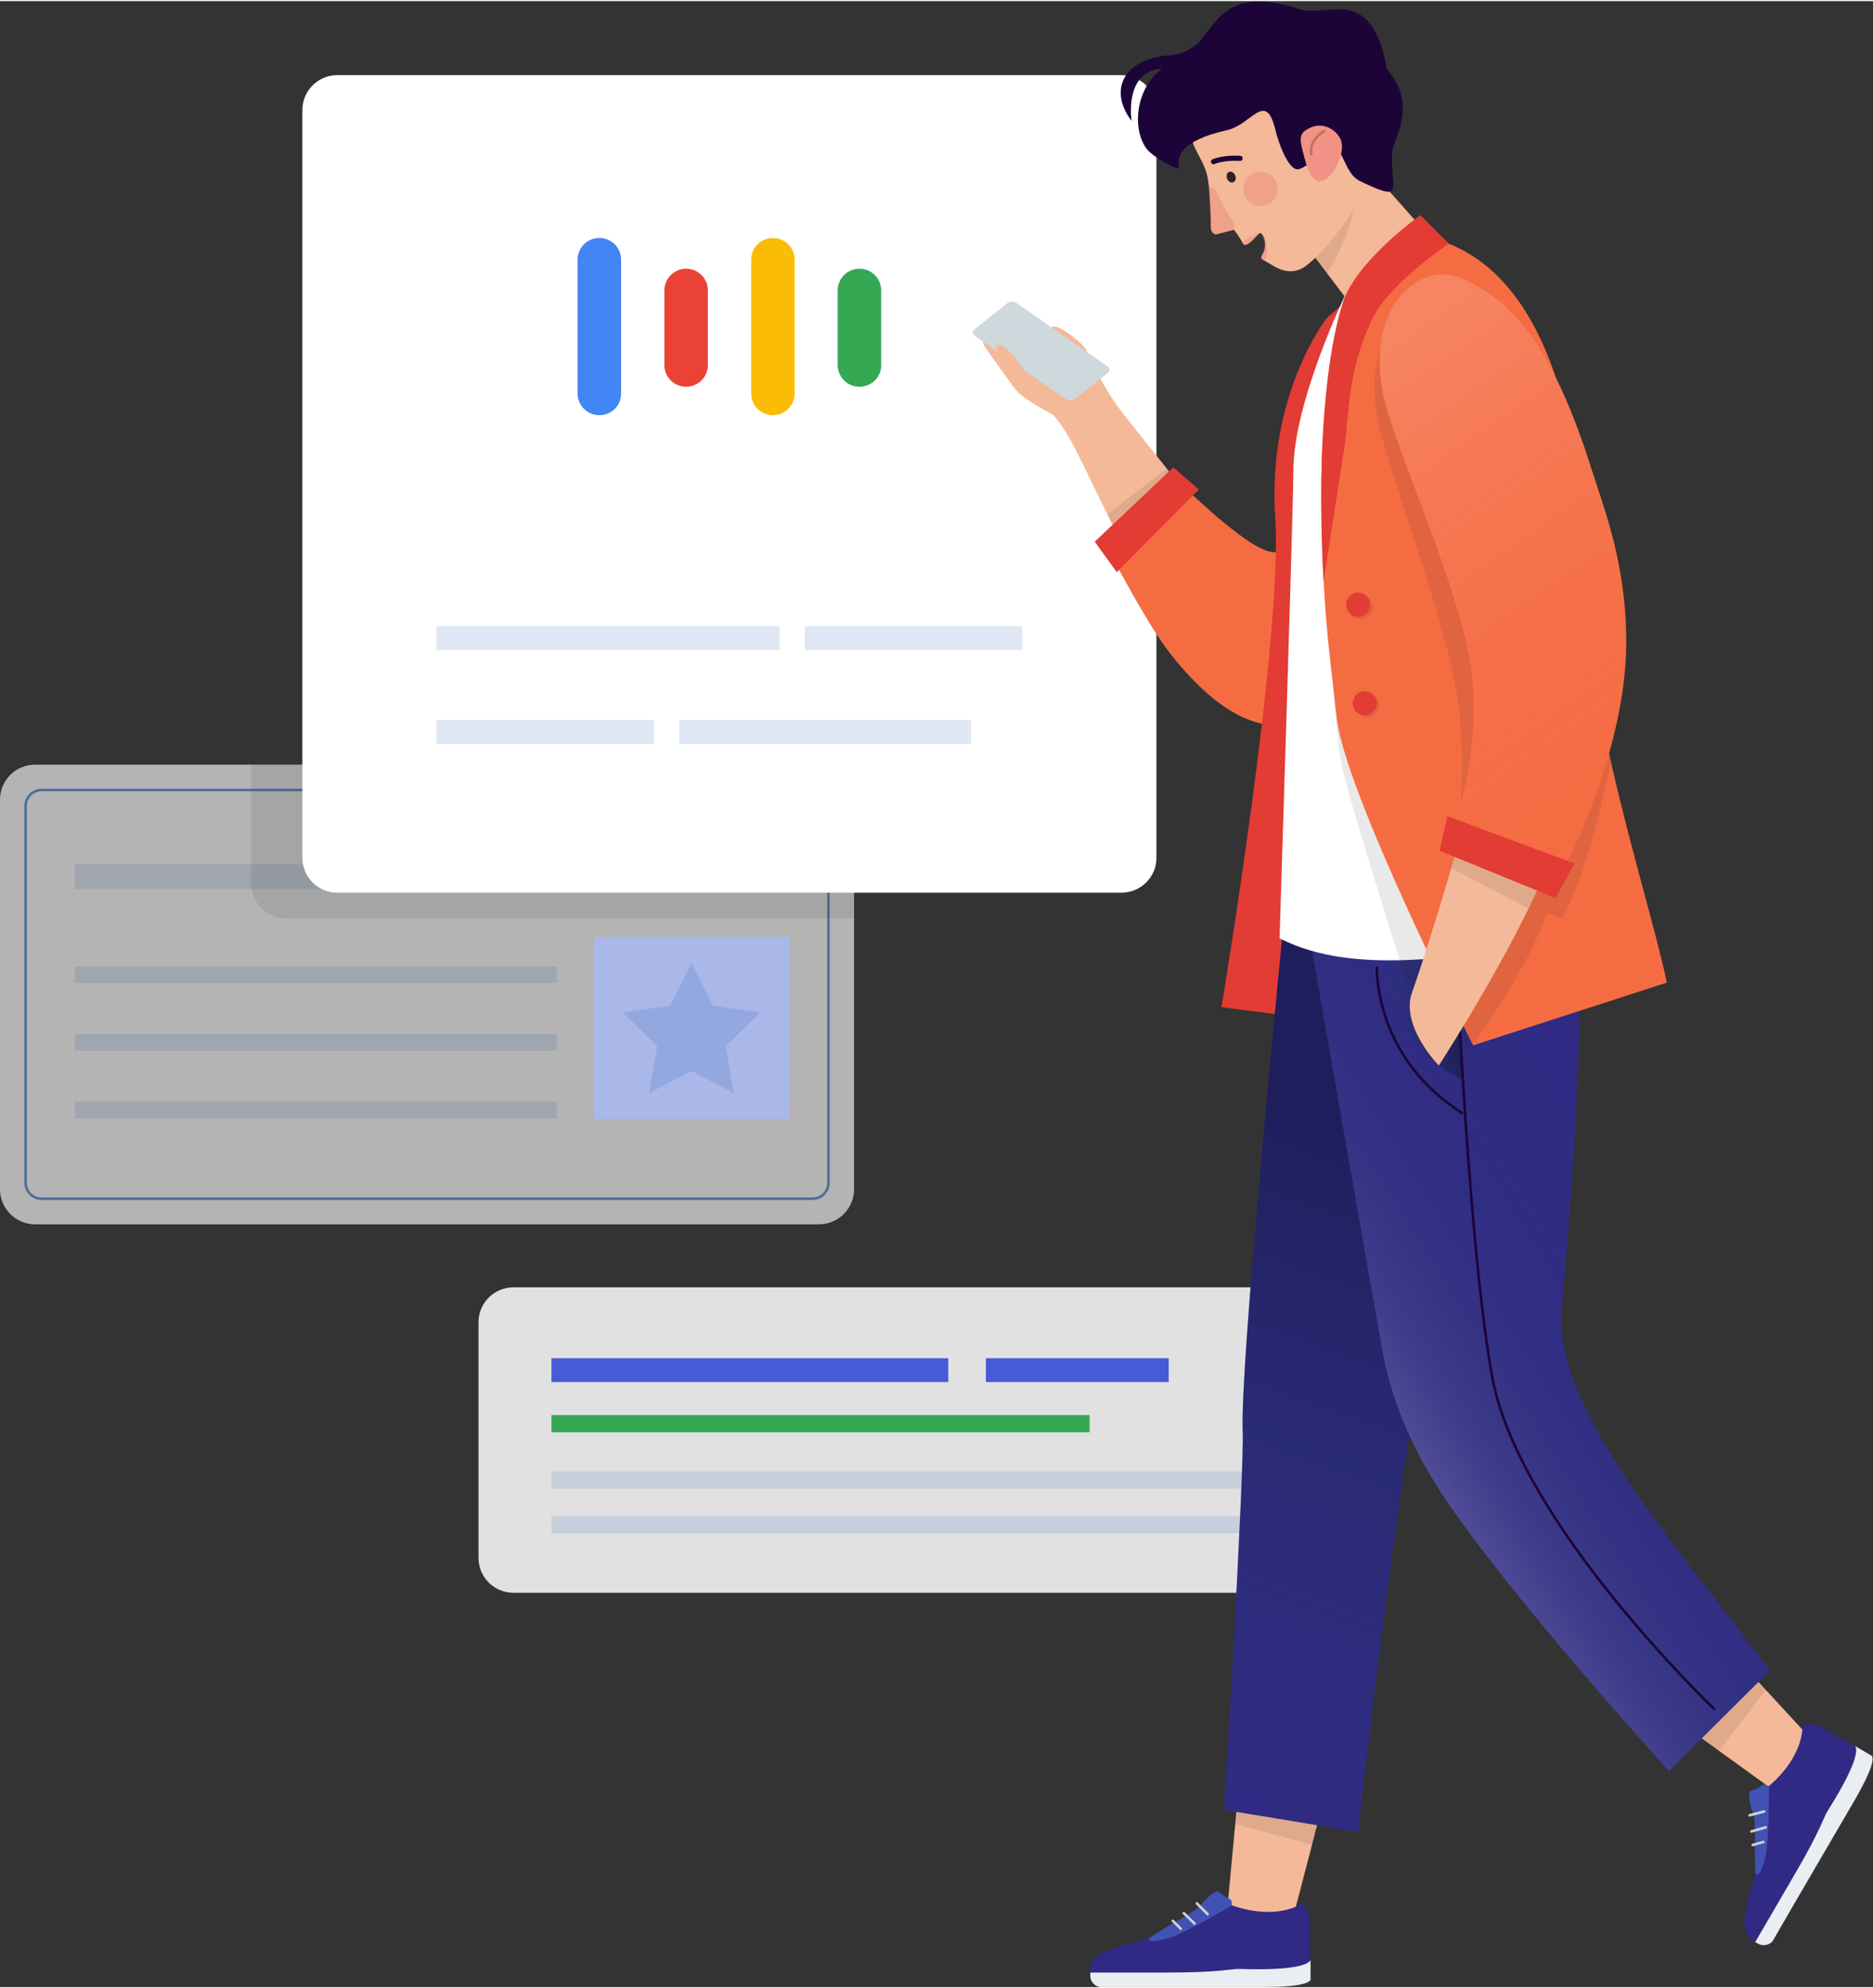 <?xml version="1.0" encoding="utf-8"?>
<!-- Generator: Adobe Illustrator 19.1.0, SVG Export Plug-In . SVG Version: 6.00 Build 0)  -->
<svg version="1.1" id="Layer_4" xmlns="http://www.w3.org/2000/svg" xmlns:xlink="http://www.w3.org/1999/xlink" x="0px" y="0px"
	 viewBox="0 0 731.6 775.6" style="enable-background:new 0 0 731.6 775.6;" width="750px" height="796px" xml:space="preserve">
<rect x="0" y="0" width="731.6" height="775.6" fill="#333333" stroke="none"/>
<style type="text/css">
	.st0{opacity:0.85;fill:#FFFFFF;}
	.st1{fill:#455BD8;}
	.st2{fill:#34A853;}
	.st3{opacity:0.2;}
	.st4{fill:#5C88C5;}
	.st5{opacity:0.7;}
	.st6{opacity:0.9;fill:#FFFFFF;}
	.st7{fill:none;stroke:#5C88C5;stroke-miterlimit:10;}
	.st8{opacity:0.1;fill:#231F20;}
	.st9{fill:#FFFFFF;}
	.st10{fill:#F4B998;}
	.st11{fill:#F56C43;}
	.st12{fill:#E23C34;}
	.st13{fill:#302A84;}
	.st14{opacity:0.41;fill:url(#SVGID_1_);}
	.st15{opacity:0.17;fill:url(#SVGID_2_);}
	.st16{opacity:0.41;fill:url(#SVGID_3_);}
	.st17{fill:none;stroke:#1C0439;stroke-miterlimit:10;}
	.st18{fill:#2E212C;}
	.st19{fill:none;stroke:#1C0439;stroke-width:2;stroke-linecap:round;stroke-miterlimit:10;}
	.st20{fill:#1C0439;}
	.st21{opacity:0.5;fill:#EC8B7B;}
	.st22{fill:#F29286;}
	.st23{fill:none;stroke:#C66F58;stroke-linecap:round;stroke-miterlimit:10;}
	.st24{opacity:0.17;fill:url(#SVGID_4_);}
	.st25{fill:#CFD8DC;}
	.st26{fill:#EAEEF2;}
	.st27{fill:#4152B4;}
	.st28{fill:none;stroke:#D1D1D1;stroke-linecap:round;stroke-miterlimit:10;}
	.st29{opacity:0.5;}
	.st30{fill:#EC8B7B;}
	.st31{fill:#4285F4;}
	.st32{fill:#FBBC05;}
	.st33{fill:#EA4335;}
	.st34{fill:#AAB7E9;}
	.st35{opacity:0.3;fill:#5C88C5;}
</style>
<g>
	<path class="st0" d="M506.7,621.6H200.6c-7.6,0-13.7-6.1-13.7-13.7V516c0-7.6,6.1-13.7,13.7-13.7h306.2c7.6,0,13.7,6.1,13.7,13.7
		v91.9C520.5,615.4,514.3,621.6,506.7,621.6z"/>
	<g>
		<g>
			<rect x="215.4" y="530" class="st1" width="155" height="9.3"/>
		</g>
	</g>
	<g>
		<g>
			<rect x="385.1" y="530" class="st1" width="71.4" height="9.3"/>
		</g>
	</g>
	<g>
		<g>
			<rect x="215.4" y="552.2" class="st2" width="210.2" height="6.7"/>
		</g>
	</g>
	<g class="st3">
		<rect x="215.4" y="574.2" class="st4" width="277.7" height="6.7"/>
	</g>
	<g class="st3">
		<rect x="215.4" y="591.7" class="st4" width="277.7" height="6.7"/>
	</g>
</g>
<g class="st5">
	<path class="st6" d="M319.9,477.7H13.7C6.1,477.7,0,471.5,0,464V311.9c0-7.6,6.1-13.7,13.7-13.7h306.2c7.6,0,13.7,6.1,13.7,13.7
		V464C333.6,471.5,327.5,477.7,319.9,477.7z"/>
	<g class="st3">
		<g>
			<rect x="29.2" y="377" class="st4" width="188.3" height="6.5"/>
		</g>
		<g>
			<rect x="29.2" y="337.1" class="st4" width="188.3" height="9.7"/>
		</g>
		<g>
			<rect x="29.2" y="403.4" class="st4" width="188.3" height="6.5"/>
		</g>
		<g>
			<rect x="29.2" y="429.8" class="st4" width="188.3" height="6.5"/>
		</g>
	</g>
	<path class="st7" d="M317.4,467.7H16.2c-3.4,0-6.2-2.8-6.2-6.2V314.3c0-3.4,2.8-6.2,6.2-6.2h301.2c3.4,0,6.2,2.8,6.2,6.2v147.2
		C323.6,464.9,320.9,467.7,317.4,467.7z"/>
</g>
<path class="st8" d="M333.6,358.2H111.8c-7.6,0-13.7-6.1-13.7-13.7v-46.3h235.5V358.2z"/>
<path class="st9" d="M438,348.2H131.8c-7.6,0-13.7-6.1-13.7-13.7V42.6c0-7.6,6.1-13.7,13.7-13.7H438c7.6,0,13.7,6.1,13.7,13.7v291.9
	C451.8,342,445.6,348.2,438,348.2z"/>
<path class="st10" d="M409.5,128.6c0,0,0.9-2.4,4-1.1s9.5,6.3,10.7,8.6s2.3,5.7,2.7,6.7s1.4,7.3,1.4,7.3s-5.3,1.1-6.3,0.6
	s-5.3-10.9-5.9-13.3S409.5,128.6,409.5,128.6z"/>
<g>
	<g>
		<g>
			<path class="st10" d="M438.4,160.8c0,0-5.8-7.5-9.1-14.6s-11.8-10.1-14.5-12.8c-2.7-2.7-4.1,2-1,5.2c1.8,1.9,3.7,3.3,4.9,7.1
				s-6.8,1.8-13.9-0.9l-14.3-8.8c0,0-4.8-5-5.8-4.3c-1.6,1.2-0.1,3.2-0.1,3.2s4.7,6.8,11.7,16.3c3.1,4.2,12.3,8.7,16,11
				c11.9,7.4,23.5,12.9,23.5,12.9L438.4,160.8z"/>
		</g>
		<path class="st10" d="M411.6,161.8c9.6,11.5,10.6,20.6,43.5,82.8c13.4,25.4,22.1-35.2,22.1-35.2S444,168,433.9,155
			C422.8,140.6,411.6,161.8,411.6,161.8z"/>
		<polygon class="st8" points="432.5,200.4 455.7,182.6 457.3,184.3 438.4,210.8 		"/>
	</g>
	<path class="st11" d="M565.7,110.1c0,0,41.4-11.6,27.3,68.5c-12.4,70.7-46.7,92.8-65.2,98.5c-22,6.8-39.8,14.8-68.4-19.4
		c-9.8-11.7-19.6-31.1-23.9-38.4c-2.5-4.2,5.2-2.2,2-5.3c-5.3-5.4-4.7-0.9-4.7-0.9l24.3-27.2c9.8,7.2,13.6,12,23.1,19.5
		c10.5,8.3,20.1,14.3,22.6,5.3c8.4-30.4,22.3-74.6,24.2-94C530.7,80.9,565.7,110.1,565.7,110.1z"/>
	<polygon class="st12" points="458.3,182.1 427.6,211.1 436.2,223 468.3,190.7 	"/>
</g>
<g>
	<path class="st12" d="M518.2,123.8c0,0-23.3,29.8-20.1,77.6c3.1,47.7-21,191.5-21,191.5l45.1,5.8l55.9-133.5l-38-160.3L518.2,123.8
		z"/>
	<polygon class="st8" points="527.5,630.3 531.7,643 504.7,659.3 499.8,649.9 	"/>
	<path class="st10" d="M548.2,562.2c3.9,8.6-43.4,187.2-43.4,187.2l-11.7,6.4l-14-7.8l18.3-195.1L548.2,562.2z"/>
	<polygon class="st8" points="527.2,688.6 484.6,689.8 482.4,711.9 512.5,720 519.5,692.7 	"/>
	<g>
		<path class="st13" d="M478.2,706.4c0,0,7.9-133.3,7.2-147.6c-1.4-31.8,22.3-262.1,22.3-262.1l103.5,23.1c0,0-9.7,56.5-25.1,113.9
			c-1.8,6.7-20,28.8-28.9,82.9c-11.7,70.6-23.8,169.7-26.7,198.4L478.2,706.4z"/>

			<linearGradient id="SVGID_1_" gradientUnits="userSpaceOnUse" x1="-383.358" y1="703.175" x2="-294.024" y2="450.508" gradientTransform="matrix(1 6.220345e-003 -6.220345e-003 1 837.787 -3.138)">
			<stop  offset="0" style="stop-color:#264F66;stop-opacity:0"/>
			<stop  offset="0.12" style="stop-color:#21465D;stop-opacity:0.12"/>
			<stop  offset="0.701" style="stop-color:#0D1D34;stop-opacity:0.701"/>
			<stop  offset="1" style="stop-color:#050D24"/>
		</linearGradient>
		<path class="st14" d="M478.2,706.4c0,0,7.9-133.3,7.2-147.6c-1.4-31.8,22.3-262.1,22.3-262.1l103.5,23.1c0,0-9.7,56.5-25.1,113.9
			c-1.8,6.7-20,28.8-28.9,82.9c-11.3,68.3-23.9,170.4-26.7,198.4L478.2,706.4z"/>
	</g>
	<g>
		<path class="st10" d="M636.4,658l56.2,40.6c0,0-1.2,32.8-7.4,40.1s13.5-21.3,13.5-21.3l18.4-28.2l-52.3-56.7L636.4,658z"/>
		<polygon class="st8" points="662.8,677.1 671.4,683.4 689.7,659.6 679.2,649.2 		"/>
		<path class="st13" d="M651.9,691.2c0,0-62.7-68.7-88.9-108.6c-8.6-13.1-19-32.6-23.2-56.4c-8.8-49.7-29-165.1-29-165.1l85.5-67.4
			c0,0,8.4,27.1,18.4,62.9c7.4,26.7-5.1,158.8-5.1,158.8c2.2,38,37,77.6,81.8,136.5L651.9,691.2z"/>

			<linearGradient id="SVGID_2_" gradientUnits="userSpaceOnUse" x1="-204.945" y1="496.763" x2="-331.916" y2="551.375" gradientTransform="matrix(0.988 -0.156 0.156 0.988 780.135 -49.699)">
			<stop  offset="4.385965e-003" style="stop-color:#264F66;stop-opacity:0"/>
			<stop  offset="0.278" style="stop-color:#285168;stop-opacity:0.275"/>
			<stop  offset="0.421" style="stop-color:#30576D;stop-opacity:0.419"/>
			<stop  offset="0.534" style="stop-color:#3E6277;stop-opacity:0.532"/>
			<stop  offset="0.632" style="stop-color:#517284;stop-opacity:0.63"/>
			<stop  offset="0.719" style="stop-color:#6A8696;stop-opacity:0.718"/>
			<stop  offset="0.799" style="stop-color:#889FAB;stop-opacity:0.798"/>
			<stop  offset="0.873" style="stop-color:#ACBCC5;stop-opacity:0.873"/>
			<stop  offset="0.941" style="stop-color:#D5DDE2;stop-opacity:0.941"/>
			<stop  offset="1" style="stop-color:#FFFFFF"/>
		</linearGradient>
		<path class="st15" d="M651.9,691.2c0,0-62.7-68.7-88.9-108.6c-8.6-13.1-19-32.6-23.2-56.4c-8.8-49.7-29-165.1-29-165.1l85.5-67.4
			c0,0,8.4,27.1,18.4,62.9c7.4,26.7-5.1,158.8-5.1,158.8c2.2,38,37,77.6,81.8,136.5L651.9,691.2z"/>
		<linearGradient id="SVGID_3_" gradientUnits="userSpaceOnUse" x1="539.769" y1="397.224" x2="571.497" y2="397.224">
			<stop  offset="0" style="stop-color:#264F66;stop-opacity:0"/>
			<stop  offset="0.12" style="stop-color:#21465D;stop-opacity:0.12"/>
			<stop  offset="0.701" style="stop-color:#0D1D34;stop-opacity:0.701"/>
			<stop  offset="1" style="stop-color:#050D24"/>
		</linearGradient>
		<path class="st16" d="M539.8,373.3c0,0,5,37.2,31.7,48c-0.7-13.5-2.2-38.8-2.2-38.8S562.5,372.1,539.8,373.3z"/>
		<path class="st17" d="M669.8,667.2c0,0-76.8-73.1-87-130.2c-10.2-57.1-15.1-187.8-15.1-187.8"/>
	</g>
	<g>
		<path class="st9" d="M526.1,113.4c0,0-20.9,42.7-20.9,70c0,13.4-5.4,182.6-5.4,182.6c30,15.5,75.2,7,121.6-1.5l-2.4-41.7
			l-80.9-139.5L526.1,113.4z"/>
	</g>
	<path class="st8" d="M520.3,230.9c0,0-1.3,36.8,3.7,67.2c1.8,10.8,28.3,94.1,28.3,94.1l17.3-7.3L520.3,230.9z"/>
	<g>
		<polygon class="st10" points="537.4,68.3 562.3,96.4 539.3,133.9 512.3,98.3 		"/>
		<path class="st8" d="M529.4,72.8c1.3,14.3-11.1,33.5-11.1,33.5l-6-7.9C512.3,98.3,528,56.2,529.4,72.8z"/>
		<g>
			<path class="st10" d="M499.6,25.6c-17.2,6.2-41.7,8.6-33.3,30.7c1.1,2.8,3.8,6.9,4.9,10.5c2,6.9,1.7,22.6,1.8,21.4
				c0,1.4,0.6,2.7,2,2.9l7-1.8c0,0,1.5,1.8,3.7,5.6c0.1,0.1,0.3,0.2,0.5,0.3c1.3,0,3-1.7,4.1-2.9c0.9-1,1.6-1.5,1.7-1.7
				c0.1-0.2,0.5,0,0.7,0.2c0.9,0.7,2,3.4,1.3,6.2c-0.1,0.5-0.6,1.6-1.1,2.5c-0.3,0.5-0.1,1.2,0.4,1.5c1,0.6,2.5,1.5,4.6,2.7
				c4.3,2.4,8.4,2.5,12.2-0.3c3.2-2.4,12.3-10.3,23-29.5l8.1-11.9C540.5,42.9,544.6,9.4,499.6,25.6z"/>
		</g>

			<ellipse transform="matrix(0.925 -0.379 0.379 0.925 9.81 187.42)" class="st18" cx="481.1" cy="68.8" rx="1.7" ry="2.2"/>
		<path class="st19" d="M474,62.7c0,0,3.8-1.7,10.4-1.3"/>
		<path class="st20" d="M543.8,59.1c-1,13.1,5.2,19.5-10,12.4c-3-1.4-5.3-1.8-8.2-8c-8.5-18.4-15.6-16.6-16.4-7
			c-0.1,0.9,1.2,7.6,1.2,7.6s-2.1,1.5-3.5,1.6c-3.8,0.1-7.6-10.6-8.7-15.3c-3.8-15.8-9.2-2.2-18.9,0c-19,4.2-19.9,11.2-18.7,15
			c-3.6-0.5-10.6-5.2-12.4-7.3c-7.4-9.2-3.8-29.9,11.5-34.6c15.1-6.8,12.9-31.9,47.7-20.4c11.3,3.7,28.2-10.4,34.4,23.6
			C554.1,40.8,544.3,53.2,543.8,59.1z"/>
		<path class="st20" d="M464.3,21.9c0,0,15.1-8.7,8.8-11c-0.5-0.2-5.8,9.5-15.8,10.2c-19.3,1.4-24.1,14.2-15.3,25.7
			c0,0-2.9-18.1,10.3-20.2C462.2,25.1,464.3,21.9,464.3,21.9z"/>
		<circle class="st21" cx="492.4" cy="73.4" r="6.7"/>
		<path class="st22" d="M509.4,60.7c1.3,4.9,3.3,11.4,7.7,9.3s8.7-11.6,6.5-16.1s-7.6-6.6-11.9-4.4
			C507.3,51.5,507.4,53.4,509.4,60.7z"/>
		<path class="st21" d="M481.9,89.3l-7,1.8c-1.4-0.2-2.1-1.5-2-2.9c0.1-3.6-0.5-8.9-0.7-15.4c0,0,1.9,0,2.6,1
			c0.6,1,4.4,9.4,5.9,10.7C482.1,85.9,482.4,88.6,481.9,89.3z"/>
		<path class="st23" d="M517.3,50.7c0,0-6.1,3.3-5.1,9.1"/>
	</g>
	<path class="st11" d="M557.3,92.2c-7.9-1.7-12.4,7.5-24.5,15.4s-17.1,52.9-16.7,86.2c0.5,43.6,2.7,56.2,6,86s53.3,128,53.3,128
		l75.7-24.5c-9.4-43.2-35.6-114.9-34.7-192.4C616.3,190.9,612,103.7,557.3,92.2z"/>
	<path class="st8" d="M567.9,117.9c14.2,6,33.5,17,51.5,74.1c4.9,15.6,2.3,30.9,2,62.8c-0.1,11.4,5.8,34.6,7.7,42.5
		c-5.6,28.3-12.3,48.4-18.7,60.9l-6.1-1.8c-11.9,31.6-37.6,62.3-37.6,62.3l-4.8-3l3.9-68.9c2.7-11.8,7.9-41.5,3.7-72.9
		s-27.7-91.4-31.4-110.5C531.3,128.2,553.5,111.9,567.9,117.9z"/>
	<path class="st12" d="M565.9,94.7l-11.1-11.1c0,0-25.6,18.1-30.6,35c-11.9,39.9-7.2,107.9-7.2,107.9l8.1-52.1
		c2-12.8,0.9-29.8,11.2-50.8C542.9,110.1,565.9,94.7,565.9,94.7z"/>
</g>
<g>
	<g>
		<path class="st10" d="M562,415.7c0,0,41.9-64.6,46.9-92.9c5-28.3-37.4-0.2-37.4-0.2s-10.9,38.7-20,64.7
			C547,400.4,562,415.7,562,415.7z"/>
	</g>
	<polygon class="st8" points="568.4,333.4 566.9,338.6 597,354.4 602.3,343.1 	"/>
	<path class="st11" d="M569.9,107.9c14.2,6,33.5,17,51.5,74.1c4.9,15.6,14.1,37.9,13.8,69.7c-0.4,38.8-20.5,79.8-23.8,86
		c-2.3,4.3-6.4,10.4-6.4,10.4l-39.4-15.5c2.7-11.8,13.3-40.2,9.1-71.6s-30.8-88.6-34.5-107.7C533.3,118.2,555.5,101.9,569.9,107.9z"
		/>
	<linearGradient id="SVGID_4_" gradientUnits="userSpaceOnUse" x1="637.646" y1="313.777" x2="521.646" y2="143.277">
		<stop  offset="4.385965e-003" style="stop-color:#FC7859;stop-opacity:0"/>
		<stop  offset="0.425" style="stop-color:#FDB6A5;stop-opacity:0.423"/>
		<stop  offset="0.817" style="stop-color:#FFEAE6;stop-opacity:0.816"/>
		<stop  offset="1" style="stop-color:#FFFFFF"/>
	</linearGradient>
	<path class="st24" d="M569.9,107.9c14.2,6,33.5,17,51.5,74.1c4.9,15.6,14.1,37.9,13.8,69.7c-0.4,38.8-20.5,79.8-23.8,86
		c-2.3,4.3-6.4,10.4-6.4,10.4l-39.4-15.5c2.7-11.8,13.3-40.2,9.1-71.6s-30.8-88.6-34.5-107.7C533.3,118.2,555.5,101.9,569.9,107.9z"
		/>
	<polygon class="st12" points="562.3,331.8 607.6,350.3 615.1,336.8 565.3,318.3 	"/>
</g>
<path class="st25" d="M432.8,145.1L420,155.2c-1.1,0.9-2.7,1-3.9,0.1l-35.5-24.7c-0.8-0.5-0.8-1.7-0.1-2.3l12.8-10.2
	c1.1-0.9,2.7-1,3.9-0.1l35.5,24.7C433.5,143.3,433.5,144.5,432.8,145.1z"/>
<path class="st10" d="M398,147.6c0,0-10.7-12.3-8.8-13.3c1.7-0.9,5.3,1.8,9.8,8.2c1.6,2.3,2.1,3.5,2.6,4.5s0.4,2,0.4,2L398,147.6z"
	/>
<g>
	<path class="st13" d="M508.8,742.9c0,0,2.8,3.3,2.8,5.9s0.2,22.4,0.2,22.4s-1,4.7-20.5,3.6c-19.5-1.1-61.4-0.1-61.4-0.1
		s-4.1-1-4.1-3.3s-1.3-7.4,8-10.5c6.9-2.4,20.4-5.6,25.3-8.1c4.9-2.5,17.2-11.3,20.5-9.8S497.4,749.5,508.8,742.9z"/>
	<g>
		<path class="st26" d="M484.3,768.5c24.8,0.8,27-2.6,27.6-3.4c0,3.6,0,7.2,0,7.2s1.7,3.3-18.8,3.3c-27.1,0-61.2,0-63.1,0
			c-1.9,0-4.1-1.9-4.1-4.2c0-0.7-0.1-0.6,0-1.5c11.5,0,22.1,0,30.1,0C477.1,769.9,480.6,768.4,484.3,768.5z"/>
	</g>
	<path class="st27" d="M481.1,743.8c0,0-18.7,10.8-23.5,12.3s-8.5,2.2-8.8,0.8c-0.4-1.3,17.4-10.1,19.7-12.8
		c2.5-2.9,6.4-7.1,7.9-5.5c2,2.1,4.7,2.3,4.7,3.7C481.1,743.8,481.1,743.8,481.1,743.8z"/>
	<line class="st28" x1="462.4" y1="746.7" x2="466.6" y2="750.8"/>
	<line class="st28" x1="458.1" y1="749.7" x2="461.2" y2="752.8"/>
	<line class="st28" x1="467.5" y1="742.9" x2="471.7" y2="747.1"/>
</g>
<g>
	<path class="st13" d="M704.1,673c0,0,4.2-0.8,6.4,0.5c2.2,1.3,19.4,11,19.4,11s3.5,3.2-7.2,19.4s-30.9,52.8-30.9,52.8
		s-2.9,3.1-4.9,1.9c-2-1.2-7-2.6-5.1-12.1c1.4-7.1,5.4-20.4,5.7-25.8c0.3-5.5-1.1-20.4,1.9-22.5C692.5,696.1,704.1,686.1,704.1,673z
		"/>
	<g>
		<path class="st26" d="M713.8,706.9c13.2-20.9,11.3-24.5,10.9-25.4c3.1,1.8,6.1,3.6,6.1,3.6s3.7,0.2-6.6,17.9
			c-13.6,23.3-30.7,52.6-31.6,54.3c-0.9,1.6-3.7,2.6-5.7,1.4c-0.6-0.3-0.6-0.2-1.3-0.7c5.8-9.9,11.1-19,15.1-25.9
			C711.4,713.8,711.9,710.1,713.8,706.9z"/>
	</g>
	<path class="st27" d="M691,697.3c0,0-0.1,21.5-1.2,26.4c-1.1,4.9-2.4,8.3-3.7,8c-1.3-0.4,0-20-1.1-23.3c-1.3-3.6-2.9-9-0.7-9.6
		c2.8-0.7,4.3-2.9,5.6-2.2C691,697.3,691,697.3,691,697.3z"/>
	<line class="st28" x1="684.1" y1="714.8" x2="689.7" y2="713.2"/>
	<line class="st28" x1="684.6" y1="720.1" x2="688.8" y2="718.9"/>
	<line class="st28" x1="683.4" y1="708.5" x2="689.1" y2="707"/>
</g>
<g class="st29">
	<g>
		<path class="st30" d="M494.9,98.4c0.2-3.9-0.8-7.1-2.6-7.7c-1.4-0.5-5.5,2.2-7.2,3.5c0.1,0.2,0.3,0.5,0.4,0.7
			c0.1,0.1,0.3,0.2,0.5,0.3c1.3,0,3-1.7,4.1-2.9c0.9-1,1.6-1.5,1.7-1.7c0.1-0.2,0.5,0,0.7,0.2c0.9,0.7,2,3.4,1.3,6.2
			c-0.1,0.5-0.6,1.6-1.1,2.5c-0.3,0.5-0.1,1.2,0.4,1.5C493.2,101.2,494.8,101.1,494.9,98.4z"/>
	</g>
</g>
<circle class="st8" cx="531.5" cy="236.7" r="4.7"/>
<g>
	<path class="st31" d="M234.1,161.7L234.1,161.7c-4.7,0-8.5-3.8-8.5-8.5V101c0-4.7,3.8-8.5,8.5-8.5h0c4.7,0,8.5,3.8,8.5,8.5v52.1
		C242.7,157.9,238.9,161.7,234.1,161.7z"/>
	<path class="st32" d="M301.9,161.7L301.9,161.7c-4.7,0-8.5-3.8-8.5-8.5V101c0-4.7,3.8-8.5,8.5-8.5h0c4.7,0,8.5,3.8,8.5,8.5v52.1
		C310.4,157.9,306.6,161.7,301.9,161.7z"/>
	<path class="st33" d="M268,150.6L268,150.6c-4.7,0-8.5-3.8-8.5-8.5V113c0-4.7,3.8-8.5,8.5-8.5h0c4.7,0,8.5,3.8,8.5,8.5v29.1
		C276.5,146.8,272.7,150.6,268,150.6z"/>
	<path class="st2" d="M335.7,150.6L335.7,150.6c-4.7,0-8.5-3.8-8.5-8.5V113c0-4.7,3.8-8.5,8.5-8.5l0,0c4.7,0,8.5,3.8,8.5,8.5v29.1
		C344.3,146.8,340.4,150.6,335.7,150.6z"/>
</g>
<g class="st3">
	<g>
		<rect x="170.5" y="244.1" class="st4" width="134" height="9.3"/>
		<rect x="314.4" y="244.1" class="st4" width="84.9" height="9.3"/>
	</g>
	<g>
		<rect x="265.3" y="280.8" class="st4" width="114" height="9.3"/>
		<rect x="170.5" y="280.8" class="st4" width="84.9" height="9.3"/>
	</g>
</g>
<rect x="232" y="365.6" class="st34" width="76.3" height="70.9"/>
<polygon class="st35" points="270.1,417.8 253.5,426.5 256.7,408.1 243.3,395 261.8,392.3 270.1,375.6 278.4,392.3 296.9,395
	283.5,408.1 286.6,426.5 "/>
<path class="st17" d="M537.8,377.1c0,0-1.5,35.3,33.6,57.3"/>
<circle class="st12" cx="530.5" cy="235.7" r="4.7"/>
<circle class="st8" cx="534.1" cy="275.2" r="4.7"/>
<circle class="st12" cx="533.1" cy="274.2" r="4.7"/>
</svg>
